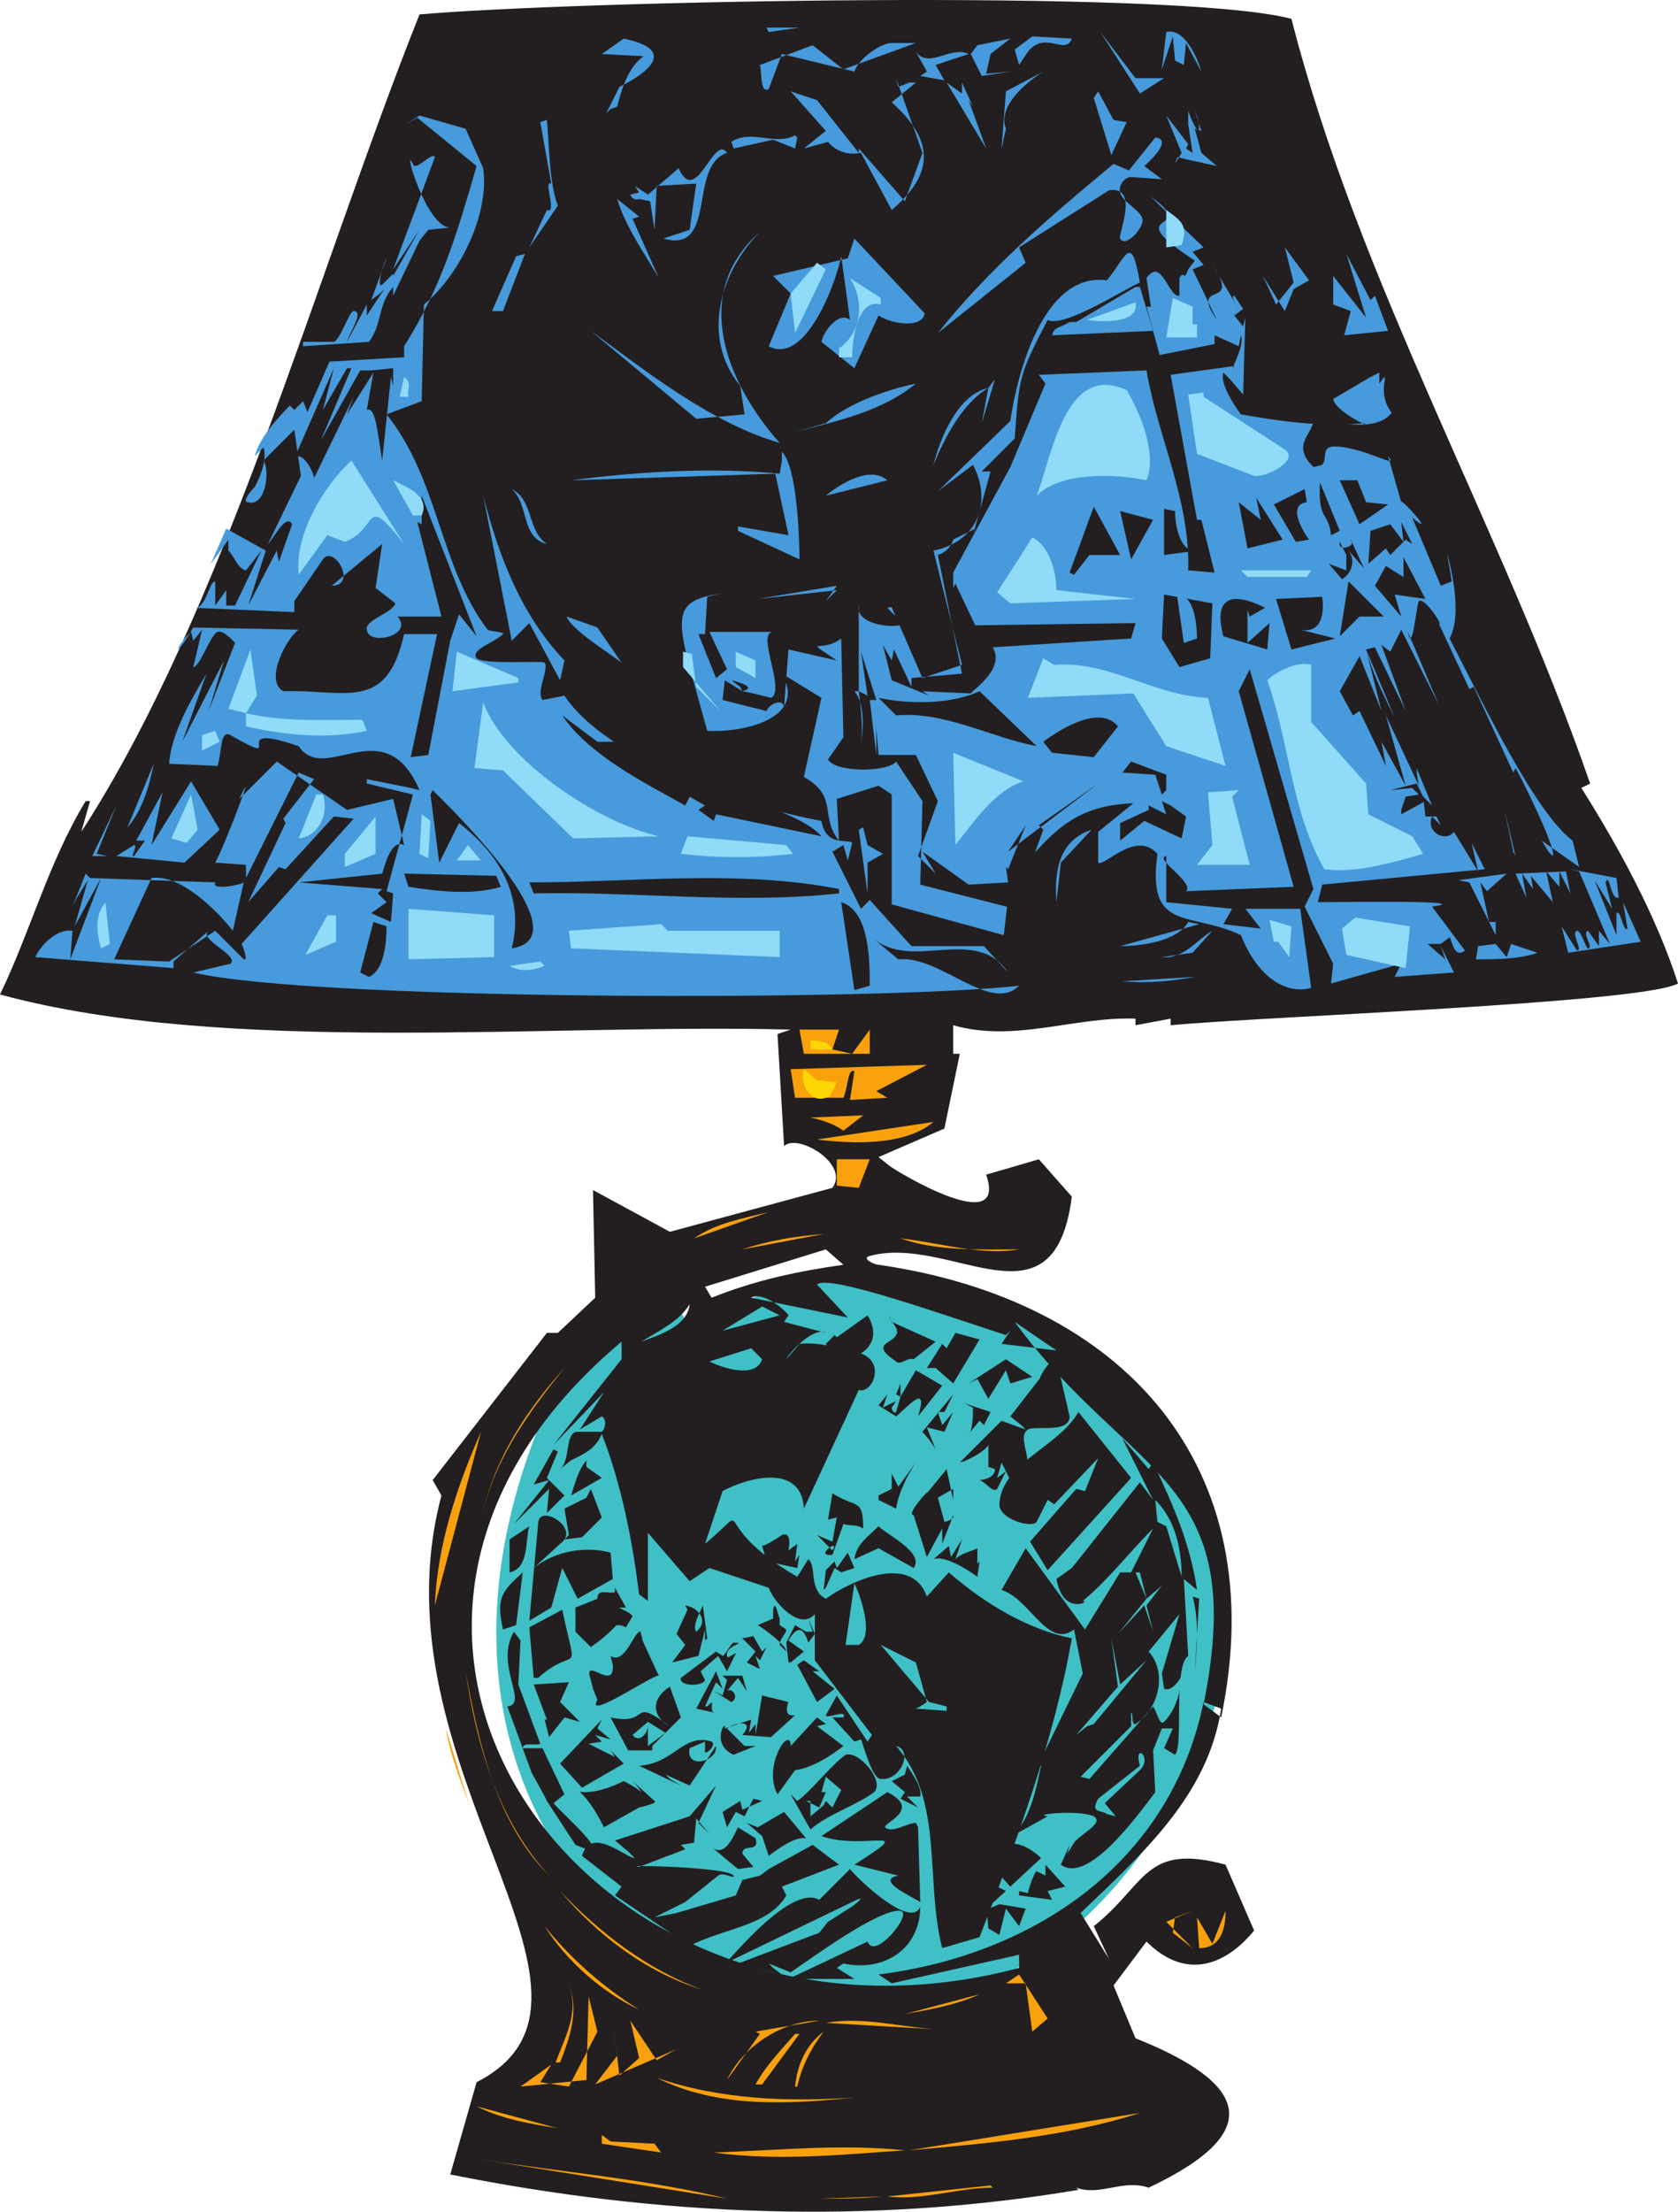 <svg xmlns="http://www.w3.org/2000/svg" width="573" height="754.89"><path fill="#3fc0c6" fill-rule="evenodd" d="M211.5 435.43c-141 211.5 111 350.25 196.5 165.75 48-102.75-79.5-210-171.75-147l-9.75-16.5-15-2.25"/><path fill="#231f20" fill-rule="evenodd" d="M417 583.18c-4.5 30-27.75 50.25-48 69.75l9.75 15.75-5.25-11.25c18-14.25 17.25-28.5 45-21l9.75 22.5c-10.5 12.75-24 16.5-36.75 3.75l-11.25 15 7.5 18c37.5 15 45.75 31.5 4.5 51-9-3-16.5 3-24.75 0l.75.75c-71.25 12-143.25 9-214.5-5.25l9-31.5c57-29.25-36.75-107.25-12-200.25l-3-5.25 39-50.25h3.75l12.75-12-.75-36.75 26.25 14.25 55.5-15c6-8.25-12-18.75-16.5-14.25l-2.25-38.25 4.5-1.5c-81.75-2.25-192.75 9-270-12 10.5-21.75 16.5-45 29.25-66h1.5l-3 10.5c48.75-75 80.25-190.5 115.5-279 50.25-4.5 258-9 297.75 1.5 23.25 90.75 71.25 172.5 102 261l-3 1.5c12.75 20.25 25.5 43.5 33 66.75-12 6.75-141.75 11.25-173.25 14.25v-2.25l-12 2.25v-2.25c-21-.75-41.25 8.25-62.25 2.25v9.75h2.25l-5.25 25.5-22.5 9.75 3.75 3c3 2.25 40.5 24.75 33 3l18-5.25L366 408.43c-6 47.25-41.25 12.75-69 20.25-3 .75 1.5 3 3 3 83.25 12 135 68.25 117 154.5l-6-4.5c15.75-78-24.75-76.5-64.5-130.5l14.25 9.75-18.75-2.25 3-4.5-1.5 1.5c-21-6.75-60.75-21-64.5-17.25l10.5 11.25-33-6.75c3.75-2.25 11.25 3.75 12.75 6l-1.5 2.25 14.25 3.75c-3.75-2.25-12 6-13.5 9l4.5-5.25c6.75-.75 13.5 1.5 20.25 3 9.75 3 4.5 14.25 0 12.75l-18.75 40.5c-.75-15.75-19.5-10.5-27.75-6l-6 18c18-15-.75-7.5 31.5 11.25l3.75-6c3 2.25 0 10.5 6 13.5 8.25-6 29.25-15.75 34.5-.75l7.5-8.25c12 10.5 27 19.5 42 22.5-6 34.5-18.75 69-31.5 102l-12.75 3.75c-6-23.25.75-50.25-15.75-69 6 1.5 1.5 12-5.25 11.25-3 0-6-12-6.75-13.5l-2.25.75-7.5-8.25H288c1.5-3-6 .75-6-.75l3.75-6.75 10.5 15.75 1.5-2.25-19.5-25.5v-15.75c-5.25 6-14.25-4.5-15.75-9l-20.25-6.75-6.75 4.5-14.25-16.5v23.25l-3-2.25c-2.25-18-6-37.5-12.75-54.75-2.25 5.25-6 6.75-10.5 9l-3.75 3c3.75-3 1.5-12.75 6-12.75h8.25c1.5-1.5 1.5-4.5 0-5.25l-7.5 4.5 8.25-12.75-17.25 18 23.25-29.25v-6C91.5 559.18 204 709.93 348 671.68v-4.5l-43.5 9.75-4.5-3c53.25-6.75 99.75-38.25 111-93l6 2.25M282 426.43l-41.25 12.75 2.25 3.75c15-6 29.25-9 45-11.25l-6-5.25m-46.5 18.75c-.75 7.5-10.5 10.5-16.5 12.75 6-3.75 12.75-6.75 16.5-12.75"/><path fill="#479adb" fill-rule="evenodd" d="m273 9.43-10.5 1.5-.75-1.5H232.5 273m137.25 15L405 14.68l-.75 7.5-3-1.5-.75-8.25-3.75 11.25 1.5-12.75c6-1.5 10.5 8.25 12 13.5m-22.5 2.25h9.75l-8.25 5.25-13.5-21 12 15.75m-75-12h-8.25c-3.75 0-11.25 5.25-12.75 9.75l-24.75-6-4.5 12c-3 1.5-2.25-5.25-3-8.25l18-6.75 10.5 8.25 24.75-9m25.5 3.75-1.5 6.75 8.25-.75-9.75 1.5-3.75-7.5 2.25-3L345 13.18l-6.75 5.25M366 13.18c-2.25 6-9-3-15 4.5l-3 4.5-1.5-5.25 6-4.5 13.5.75m-153 0c18 3.75 9 11.25-1.5 16.5l-4.5 9 1.5-1.5 2.25-.75c1.5-6 3.75-13.5 9-17.25l-14.25-.75 7.5-5.25m117.75 5.25-11.25 3.75 3 5.25-8.25-1.5 2.25-1.5-3.75-6.75c4.5 6 12-2.25 18 .75m12.75 25.5-1.5 6.75 1.5-19.5 12.75-6.75c-6 3.75-15.75 12-12.75 19.5m-39-9c14.25 12.75 15 24 0 36.75L294 52.18c-7.5 1.5-11.25-3.75-11.25-3.75l-8.25 2.25 7.5-6-12-13.5 9 3 14.25 18v-1.5l15.75 18 6-16.5-9-25.5.75 3 3.75-1.5h2.25l-8.25 6.75m27.75 1.5-1.5-2.25 6 16.5-13.5-22.5 5.25 3.75v-3.75l3.75 8.25m48 4.5 4.5.75-5.25 11.25-6-19.5 1.5-2.25 5.25 9.75m27.75-3 2.25 6.75-2.25-.75 2.25 8.25 5.25 4.5-13.5-3-.75 2.25 2.25-3.75-5.25-12.75 7.5 9.75-.75 1.5 2.25 1.5-1.5-9.75v-4.5c4.5 12 4.5 4.5 2.25 0m-249 6 6 13.5c2.25 15.75-8.25 36.75-20.25 46.5l-.75 33-12 4.5c18 22.5 18 51.75 34.5 73.5 1.5.75 6 .75 5.25 1.5-3 3-11.25 5.25-9 8.25 2.25 2.25 22.5.75 23.25 1.5 1.5 2.25-3 9.75-.75 12.75l7.5-1.5C207 259.18 255 275.68 280.5 280.18c1.5 9 9 6 10.5 7.5l-1.5 6-1.5-5.25-3.75 2.25 9.75 19.5 3-3 14.25 15.75H336l8.25 9c-11.25-16.5-33 0-46.5-12l9 7.5c14.25-1.5 31.5 18.75 41.25 9-45.75 5.25-240.75 5.25-282-4.5l12.75-3c3-3-11.25-8.25-7.5-11.25l-12 10.5v2.25L12 326.68c2.25-4.5 7.5-9.75 12.75-9l-.75 9.75 10.5-27.75-9 16.5 4.5-15.75-3.75 6-1.5 3 4.5-11.25 1.5 1.5 42.75 1.5c-1.5 3 9 .75 9.75 0l-3.75 16.5c-5.25-6.75-18-19.5-27.75-18L39 327.43l18.75.75 15.75-10.5 9.75 9.75c1.5.75 0-3.75-.75-5.25l38.25-42.75-6.75-.75-16.5 18-2.25-.75-10.5 12 12.75-27-.75-1.5 10.5-13.5-5.25-2.25-18 36v-4.5l-10.5-.75c3-5.25 15-36.75 8.25-21.75l12.75-12.75 24 16.5 15.75-3.75 3.75 15.75c-4.5-2.25-6.75 7.5-7.5 9.75l-28.5 3 28.5 2.25-1.5 1.5 3 3-5.25 3.75 6.75 3 .75-9.75-2.25-.75 9-33-15.75-3.75v-1.5l15 3 3 .75c-12-27.75-32.25-1.5-41.25-15-26.25-9-2.25 8.25-23.25-3.75-3.75-2.25-3 6.75-4.5 10.5l-16.5-.75c.75-10.5 7.5-21.75 12.75-30.75l-8.25 23.25 14.25-27.75-5.25 17.25 9-23.25s-3.75-4.5-6-3.75-6 12-8.25 12l3-12.75-3 3.75-.75-3c-5.25 4.5-6.75 11.25.75-1.5l36 .75c-3.75 2.25-12 17.25-5.25 21 21-.75 35.25 7.5 41.25-19.5h11.25l-9 42 6-.75 7.5-39 3-9 6 7.5-18.75-48v9.75l-1.5-.75 8.25 32.25h-15c6 6.75-11.25 10.5-10.5 3.75.75-3 9-5.25 9.75-8.25l-6.75-5.25 2.25-15-17.25 14.25c9 0 .75-14.25-3-9l-9.75 14.25v3.75l-34.5-1.5c4.5.75 5.25-9 7.5-9v8.25l3.75-5.25v5.25h3l9-18.75-5.25 6.75c-3-.75-3.75-4.5-6-6.75v-3.75l-3.75 5.25-2.25 3 5.25-12 13.5 7.5-6 18.75 9.75-18.75.75 3.75 4.5-12.75c-2.25-3.75-6 4.5-8.25 6.75l11.25-23.25-2.25-15.75-10.5 10.5c2.25 3.75.75 15.75-5.25 14.25-2.25 0 .75-3.75 2.25-5.25.75-1.5 4.5-8.25 3-13.5l-3 3c1.5-6 7.5-12.75 12-17.25l1.5 1.5 3-3 1.5 3.75 7.5-17.25 25.5-1.5v-3.75c12.75-20.25 18-38.25 24.75-61.5l-20.25-16.5-3.75 2.25-2.25 1.5 6.75-4.5 15.75 4.5"/><path fill="#479adb" fill-rule="evenodd" d="m190.5 70.18-9.75 14.25 6-12.75c3.75 1.5-1.5-10.5 1.5-9l-3.75-21 2.25-.75c.75 7.5.75 21.75 3.75 29.25m81.75-23.25-.75 3.75-7.5-3-13.5 3-.75-2.25c6.75-4.5 15 1.5 21.75-2.25l-4.5-4.5 5.25 5.25m106.5 18L348 84.43l2.25 5.25-30 24c17.25-21.75 38.25-39.75 60-57.75l5.25 2.25 9-11.25c6.75.75-3.75 9.75-3.75 9.75l6 4.5-10.5-.75c-2.25 0-4.5 3-3.75 5.25.75 3.75 9 6.75 7.5 10.5-.75 3-6 8.25-7.5 5.25-.75-1.5 6.75-18-3.75-16.5m-244.5 36v-3c-5.25 6-3.75 12.75-8.25 18.75l-22.5 1.5v-1.5H114c2.25-.75 5.25-10.5 6.75-10.5 3.75 0-1.5 7.5-2.25 10.5l6.75-12.75v3.75l6-9-1.5 1.5-3 2.25L132 88.18c-.75.75-3.75 10.5-1.5 9l3.75-3.75v.75l9-15.75-9 13.5 14.25-38.25c-.75-2.25-6.75 5.25-7.5 2.25-3.75-7.5 4.5 21.75 12.75 21.75l-7.5.75-3 3.75-9 18.75m282-51.75 9 25.5-9-25.5m-168 3c-13.5 4.5-3 34.5-21.75 29.25l9-3 2.25-15.75-13.5.75-.75 15-1.5-9.75-3.75-.75c-2.25.75-3-1.5-3-1.5l3-.75-1.5-2.25 4.5 3 10.5-9c6 13.5 12-12 16.5-5.25"/><path fill="#479adb" fill-rule="evenodd" d="m411 84.43-3.75 1.5 3.75 4.5-3.75 1.5 8.25 17.25c-9.75-14.25 9-3-1.5-18.75l9 15c-.75-1.5-3-4.5-1.5-4.5l3 4.5-3 2.25 3 3.75.75-3-.75 26.25-4.5-5.25-2.25-2.25c-1.5 4.5 6 14.25 6 14.25 12.75 2.25 27.75 4.5 42 3 3.75 2.25-9.75-3.75-10.5-8.25l12.75-7.5 3-1.5v3.75l2.25-3c-1.5 6-.75 10.5 3.75 15l1.5-.75 5.25 12.75-2.25-3.75-3.75-6.75c6.75 15.75 25.5 57.75 17.25 73.5 12.75 24.75 29.25 59.25 42 69l2.25 9-12.75-9 2.25 3.75 1.5 1.5c1.5-2.25-12-29.25-12.75-30l-.75 1.5-13.5-29.25-1.5.75-10.5-22.5c2.25 2.25-4.5-9-6.75-7.5-.75.75-2.25 18.75-3.75 10.5l10.5 24.75-12.75-25.5-3.75 7.5-3-2.25 8.25 22.5-10.5-21.75-3 .75 5.25 21-7.5-18.75-6.75 12 4.5 8.25 2.25-1.5 9 18.75-1.5-8.25 8.25 15-6.75-24 11.25 24-.75-4.5v-1.5l5.25 12.75-3-3 .75 6.75h3.75l1.5 3-3-3c-2.25 5.25 4.5 9 7.5 5.25l8.25 13.5-2.25-9.75 4.5 9-55.5 5.25-1.5 6c8.25 0 55.5-.75 39 1.5l11.25 15c-3.75 3-4.5-3.75-5.25-4.5l-3 2.25h-4.5l6 5.25-1.5-4.5 4.5 9-20.25 1.5 2.25-4.5-24 6.75.75-6.75-9.75-19.5 3-6-21.75-75-3.75 7.5 18.75 66.75-36.75 1.5c3-3-11.25-11.25-6.75-12v15.75l22.5 2.25-3 5.25 12.75 1.5-5.25-6.75H444l3.75 27c-8.25 2.25-18-3-24-18-17.25-8.25-32.25-.75-28.5-27.75-7.5-8.25-18 4.5-20.25 3v-10.5l12-9.75c-21.75.75-28.5 11.25-42 26.25l-2.25 18.75-38.25-10.5v-37.5l-4.5-3-14.25 4.5.75 14.25c-6.75-8.25 0-15-12-21.75l6-27-13.5-8.25c9 15.75-14.25 20.25-25.5 19.5-15.75-57.75-17.25-42 58.5-52.5l15 34.5 13.5-4.5-9.75-39c15-3 20.25-16.5 13.5-29.25l-12 9 24.75-24c2.25-15.75 11.25-51 33-48 6.75-8.25 8.25-16.5 11.25.75-5.25 2.25-26.25 15.75-31.5 12.75-9.75 18.75-9.75 19.5-11.25 40.5l-11.25 11.25h3l-6 21.75.75-2.25-7.5 3.75s-.75 3.75-5.25 5.25l8.25 40.5-17.25 1.5v3l-6-12.75-.75 3.75-3-5.25 3 12 12.75 5.25-2.25-1.5 16.5.75c0-.75 12-8.25 7.5-15.75l47.25-3 1.5-5.25-54.75.75-6.75-14.25-.75 1.5v-6 .75l19.5-36 12-28.5-2.25-3 36.75-1.5c3.75 22.5 15 44.25 14.25 68.25l9 .75-4.5-18h-1.5l-9-49.5 21.75-3c-2.25 3 3.75-6.75 2.25-10.5l-.75 3.75-8.25-3.75v3L396 121.18l-4.5-16.5h1.5l-1.5-9.75c5.25-7.5 7.5 6.75 11.25 6v-6c1.5-3 1.5 1.5 3-3l2.25-3c-27.75-18 3-9-15-21.75l18 17.25"/><path fill="#231f20" fill-rule="evenodd" d="m416.25 69.43-7.5 9.75-4.5-3 1.5-11.25 10.5 4.5"/><path fill="#479adb" fill-rule="evenodd" d="m218.25 73.93-2.25.75 9 20.25c-5.25-9-11.25-17.25-14.25-27l7.5 6m-93 .75-12 29.25 12-29.25m141 76.5c-23.25-6.75-45-24-64.5-38.25l36 30 16.5-1.5-1.5-9.75c-13.5-16.5-6.75-39 6.75-52.5-24 21-11.25 51.75 6.75 72"/><path fill="#479adb" fill-rule="evenodd" d="M315.75 106.93c-.75 5.25-11.25 3.75-15.75.75l-8.25 18-11.25-9c.75-3.75 6-10.5 9.75-7.5l-3-21.75c-1.5 8.25-12 37.5-24.75 30.75l7.5-18-6-6 25.5-6 2.25-6.75 24 25.5M447 95.68l-5.25 3-3 7.5-7.5-12 4.5 9.75 6-7.5-3-12L447 95.68m-279 10.5 8.25-18.75 3-.75-7.5 19.5H168m300-3.75 1.5-1.5 4.5 12-15 1.5 2.25-8.25-6-2.25v-9.75l11.25 14.25-6.75-21.75 8.25 15.75m-74.25 10.5-34.5 1.5c.75-3 2.25-2.25 6-4.5h2.25l20.25-12h1.5l4.5 15"/><path fill="#231f20" fill-rule="evenodd" d="m133.5 128.68-3 28.5c-1.5-9-2.25-18.75-5.25-17.25l2.25-12.75-9 14.25 2.25-6-13.5 27.75c0-1.5-3.75-9.75-6.75-6.75l13.5-30.75-3.75 14.25 8.25-14.25h1.5l-10.5 24.75 13.5-24h3.75l7.5-.75v6l-.75-3m341.25-1.5 11.25 30h-2.25l12.75 33.75-2.25-1.5 1.5 9-3.75 1.5-9.75-23.25c9 7.5-4.5-7.5-3.75-5.25l-4.5-15.75c3.75 4.5-5.25-1.5-15-3-9-1.5-5.25 3-7.5 6l-3 .75c-8.25-8.25.75-11.25 0-17.25 6.75 2.25 21 5.25 26.25-.75 3-2.25-2.25-11.25-2.25-14.25h2.25"/><path fill="#479adb" fill-rule="evenodd" d="m335.25 144.43 2.25-12c-9 5.25-15 17.25-18.75 26.25 2.25-9 8.25-24 18.75-26.25l2.25-3-4.5 15m-22.5-13.5c-12 9.75-27 12.75-41.25 16.5l10.5-3c7.5-6.75 20.25-11.25 30.75-13.5m-39.75 60-21-9.75v-1.5l17.25 3-4.5-21-69.75 2.25c23.25-3 48-4.5 71.25-2.25l.75-4.5v-3c5.25 5.25 6 30 6 36.75"/><path fill="#231f20" fill-rule="evenodd" d="M471 163.93h-7.5l3 7.5 7.5.75-9.75 6.75-6.75-15H471"/><path fill="#479adb" fill-rule="evenodd" d="m303 163.93-21 5.25c4.5-3.75 15-10.5 21-5.25"/><path fill="#231f20" fill-rule="evenodd" d="m457.5 181.18-3 1.5c-.75-8.25-4.5-4.5-3.75-18l6.75 16.5"/><path fill="#479adb" fill-rule="evenodd" d="M186.75 185.68c-9-2.25-6-13.5-12-18.75 7.5 3.75 5.25 14.25 12 18.75"/><path fill="#231f20" fill-rule="evenodd" d="M446.25 171.43c-6.75.75-1.5 9.75.75 12.75l-4.5.75-7.5-12.75 10.5-5.25.75 4.5"/><path fill="#479adb" fill-rule="evenodd" d="m192.75 225.43-1.5 6.75-10.5-19.5-6 6-9.75-49.5c5.25 20.25 12.75 40.5 27.75 56.25"/><path fill="#231f20" fill-rule="evenodd" d="m438 184.18-12 3-3-15.75 7.5 6-1.5-7.5 9 14.25m-55.5 5.25H372l-5.25 6.75-1.5-.75 8.25-22.5 9 16.5m11.25-12-7.5 13.5-3.75-16.5zm7.5-3c0 4.5 1.5 14.25 7.5 13.5l-11.25 1.5v-15.75l3.75.75m81 11.25-2.25-1.5-5.25 5.25-1.5-2.25-6 5.25.75-11.25 6.75-2.25 4.5 6-.75-6.75 3.75 7.5m-16.5 8.25-5.25-6c2.25 3 1.5 7.5-2.25 9.75l-4.5-5.25 6 2.25v-5.25l-2.25-4.5c-.75 3.75 6 1.5 3.75-.75l4.5 9.75m21 10.5-10.5-1.5 2.25 7.5-9-10.5 3.75-6.75 6 3.75v-6.75l7.5 14.25m-193.5 2.25v29.25l3 1.5-2.25-15 5.25 16.5H297l2.25 18.75v-9l.75 9h12.75l7.5 15.75-6.75 18.75 6 6-4.5-7.5 15.75 11.25 13.5-.75-.75-5.25.75.75 6-15-6 9L375 267.43l-20.25 14.25 1.5 1.5-9.75 27-32.25-8.25.75-28.5-9-13.5c-3 3.75-21 3.75-23.25-.75l5.25-7.5-.75-33.75c-6.75 5.25-13.5-.75-1.5 7.5l-16.5-3.75-1.5 19.5c-.75-3-5.25-.75-6 1.5l-15-3.75.75-6.75 6 3.75c6-1.5-3.75-3.75-3.75-3.75l3 2.25.75 1.5 3.75.75 6 1.5c5.25-2.25-5.25-22.5.75-22.5h-21.75l6 12.75-3.75 3-6-15h2.25l.75-12.75 36.75-9 6.75 3 18-3c3.75.75 6 9.75 4.5 12l-4.5.75c4.5 5.25 7.5 4.5 6 5.25-2.25 2.25-17.25.75-15.75-6m120.75-.75-.75 18.75-10.5 3-6-9.75.75-15 16.5 3m58.5 4.5h-8.25l-6.75 6.75 3-18.75 12 12"/><path fill="#479adb" fill-rule="evenodd" d="m285.75 201.43-27 3 27-4.5-3.75 5.25 3.75-3.75"/><path fill="#231f20" fill-rule="evenodd" d="M451.5 203.68c.75 5.25 0 12.75-7.5 11.25l12 3-15 3.75-5.25-17.25 15.75-.75"/><path fill="#479adb" fill-rule="evenodd" d="m408.75 217.93-4.5 1.5-2.25-15.75c6-1.5 6.75 10.5 6.75 14.25"/><path fill="#231f20" fill-rule="evenodd" d="m432 207.43-5.25 3-.75-2.25v11.25l7.5-6.75-.75 9-15-4.5c-3.75-14.25 3.75-15 14.25-9.75"/><path fill="#479adb" fill-rule="evenodd" d="m204 214.18 8.25 12c-3.75-3-17.25-11.25-18.75-15.75l10.5 3.75m272.25 30.75c-3.75-7.5-7.5-15-9.75-23.25l9.75 23.25m11.25 8.25-11.25-27.75 11.25 27.75"/><path fill="#231f20" fill-rule="evenodd" d="M354 254.68c-15.75-3-31.5-12-48-10.5l-6-6c10.5 2.25 24.75 2.25 34.5-2.25l19.5 18.75"/><path fill="#479adb" fill-rule="evenodd" d="M293.25 235.93c.75 6 1.5 12 .75 18 .75-5.25 1.5-13.5-2.25-18h1.5M57 240.43l-8.25 19.5 8.25-19.5"/><path fill="#231f20" fill-rule="evenodd" d="m381.75 247.93-8.25 10.5-14.25-1.5-3-3.75c6-4.5 19.5-12.75 25.5-5.25M204 253.18h7.5c20.25 15.75 59.25 21 69 32.25l-36-7.5-.75 2.25-5.25-3.75 2.25-1.5-5.25-3-1.5 3c-13.5-7.5-33-17.25-42-30.75l12 9m194.25 11.25v5.25l-1.5 1.5-2.25-6.75-11.25-.75 3-3.75 12 4.5"/><path fill="#479adb" fill-rule="evenodd" d="m43.5 282.43 9-21.75c-1.5 7.5-3.75 15.75-9 21.75"/><path fill="#231f20" fill-rule="evenodd" d="M494.25 284.68c-4.5-6-6-14.25-8.25-21l8.25 21"/><path fill="#479adb" fill-rule="evenodd" d="m75 283.18-12 11.25-23.25-2.25 6-3.75c1.5 0-1.5 4.5 0 3.75l3.75-5.25h-3l9-16.5-3.75 18 13.5-21.75 9.75 16.5"/><path fill="#231f20" fill-rule="evenodd" d="m483.75 267.43 3 6-8.25 4.5v-1.5l1.5-4.5 4.5-.75-2.25-2.25-7.5.75 9-2.25m-309 56.25c4.5-18-4.5-32.25-18-42.75l-6.75 13.5-3-23.25.75-1.5c6 6 51.75 50.25 27 54m230.25-45-1.5 7.5-12.75-6-8.25 6.75v-6l9.75-4.5v-1.5l6 3-1.5-4.5 3 1.5 5.25 3.75"/><path fill="#479adb" fill-rule="evenodd" d="m33 291.43 3.75.75H31.5l8.25-17.25-6.75 16.5m484.5.75-6.75-13.5 6 12-3-14.25 3.75 15.75m-221.25-3.75 5.25 3-5.25 3v10.5l-3-21.75 1.5-.75 1.5 6m66 6-1.5 13.5c-.75-10.5.75-21 12-24.75l-10.5 11.25M552 299.68l.75 6.75c-3 .75-3-9-4.5-5.25l2.25 9-6-9.75 7.5 18.75v-7.5c1.5-1.5 2.25 6.75 3.75 5.25l-1.5-9 6 13.5-24.75 3.75-2.25-9 5.25 8.25c2.25 0-2.25-6 0-6.75 1.5 0 3 6 3.75 6 2.25 0-2.25-5.25 0-6l3.75 5.25v-5.25l3.75 4.5-10.5-24.75-3-.75 15.75 3"/><path fill="#479adb" fill-rule="evenodd" d="m534.75 297.43 1.5 7.5-3.75-7.5v5.25l-4.5-5.25 2.25 10.5-7.5-9 .75 4.5-3.75-5.25 1.5 8.25-3.75-8.25 17.25-.75"/><path fill="#231f20" fill-rule="evenodd" d="m169.5 298.93 1.5 3.75c-9.75 3-21.75 1.5-31.5 0l-1.5-4.5 31.5.75"/><path fill="#479adb" fill-rule="evenodd" d="m505.5 301.18 3 13.5h2.25v4.5l-9-18-3.75-.75 16.5-2.25-6.75 6-2.25-3"/><path fill="#231f20" fill-rule="evenodd" d="M286.5 303.43v1.5c-34.5 3.75-69.75-.75-104.25 0l-1.5-3.75c35.25 0 71.25-4.5 105.75 2.25m10.5 33-5.25 1.5-4.5-30c9.75 3 9.75 20.25 9.75 28.5m-165-20.25c0 5.25-.75 15-6 17.25l-3-1.5 4.5-17.25 4.5 1.5"/><path fill="#479adb" fill-rule="evenodd" d="m409.5 315.43-27 7.5c6.75 0 19.5-1.5 23.25-8.25l3.75.75m4.5 2.25-6.75 7.5-10.5 1.5c7.5.75 12-6 17.25-9m100.5 9 1.5-4.5 9 3c-6 2.25-14.25 2.25-21 2.25l.75-4.5 6-.75 3.75 4.5M408 333.43c-8.25 1.5-16.5 2.25-24.75 1.5l24.75-1.5"/><path fill="#f9a10d" fill-rule="evenodd" d="M297 351.43v8.25h-22.5l-1.5-8.25h13.5l-2.25 6.75 6.75 1.5 6-8.25m19.5 12-17.25 9 3.75 2.25-12.75.75 1.5-9.75c-2.25-1.5-2.25 6-3.75 9h-16.5l-1.5-9.75 46.5-1.5m-21.75 17.25-6.75 5.25c-3-2.25-7.5-3.75-11.25-4.5l18-.75M279 388.93c12 1.5 30 2.25 39.75-6l-39.75 6m18 6.75-3.75 9.75-7.5-.75v-9H297m-60 27c7.5-5.25 16.5-6.75 25.5-9l-25.5 9m44.25-1.5c-9.75.75-18.75 2.25-27.75 5.25l27.75-5.25m66.75 5.25c-12.75 0-27.75.75-40.5-3.75 13.5 1.5 27.75 6 40.5 3.75"/><path fill="#3fc0c6" fill-rule="evenodd" d="m266.25 448.93-19.5 5.25 13.5-8.25zm0 0"/><path fill="#231f20" fill-rule="evenodd" d="m282 458.68 3-3 .75.75 10.5-7.5c7.5 12-9 19.5-14.25 9.75m37.5-.75-7.5 6c-2.25-.75-4.5 2.25-6 .75-9-6-1.5-6 0-9 1.5-2.25-2.25-4.5-2.25-6.75l.75 2.25 15 6.75m15-.75-9 15-6-5.25h-3l5.25-8.25 1.5 1.5 3-5.25 8.25 2.25"/><path fill="#3fc0c6" fill-rule="evenodd" d="M260.25 463.93c-2.25 6.75-13.5 3-18 .75l14.25-4.5 3.75 3.75"/><path fill="#231f20" fill-rule="evenodd" d="m343.5 463.93 9 6-7.5 2.25-1.5-4.5-6 9.75-3.75-6.75-3 1.5 12.75-8.25m-15 34.5 13.5-13.5 8.25 3-1.5-1.5-3.75-3 10.5-13.5c-1.5 2.25 2.25-6 5.25-6l4.5 19.5c0 6-12 3-14.25 4.5-3.75 2.25 1.5 9.75-.75 13.5l-5.25 3.75-3-6-1.5 5.25 3-2.25-3 6c-1.5 1.5-3.75-2.25-6-3-.75 0 5.25 0 5.25-3.75l-2.25-.75v-7.5c-1.5 3-12 7.5-9 5.25"/><path fill="#f9a10d" fill-rule="evenodd" d="M164.25 519.43c3.75-20.25 15-37.5 28.5-52.5-12.75 15.75-24.75 32.25-28.5 52.5"/><path fill="#231f20" fill-rule="evenodd" d="m321.75 472.93-8.25 10.5c3.75-12-3.75-3-7.5 0l-6-3.75 3-3.75-1.5 4.5 4.5-2.25-1.5 2.25c0 .75.75 2.25 1.5 1.5l1.5-5.25-1.5-.75 1.5-3.75v4.5l5.25-9 9 5.25m3.75 3-3 6h-2.25l1.5 4.5 3.75-4.5-3 6.75-6-1.5 3 7.5c-2.25-3.75-4.5-6-6.75-8.25l2.25 2.25 10.5-12.75m12.75 6-2.25 4.5-1.5-1.5-3.75 4.5c1.5-.75 1.5-7.5 1.5-9l-3-1.5 9 3m48 22.5-28.5 31.5-6-9.75 15.75-18 3 .75 4.5-11.25-15 15.75-2.25-1.5-3.75 7.5c-1.5 2.25-12.75-.75-12.75-6 .75-14.25 20.25-19.5 27-31.5l18 22.5"/><path fill="#f9a10d" fill-rule="evenodd" d="M148.5 547.93c.75-20.25 7.5-40.5 15.75-59.25l-15.75 59.25"/><path fill="#231f20" fill-rule="evenodd" d="M393.75 499.18c6.75 14.25 12.75 27.75 15 43.5l-4.5-3.75 1.5 26.25c-5.25 3.75-1.5 30.75-4.5 33.75l-3.75-2.25 3-6.75h-3.75l-3 7.5.75 14.25c-6.75 9-23.25 31.5-32.25 24.75l3-6.75-.75 3 2.25-3.75c2.25-3 10.5-6.75 6.75-9-4.5-2.25-21.75-.75-15.75 0l-13.5 7.5c7.5-4.5 9.75-18 11.25-24.75l-.75-.75 15-30.75-3-15c-9 6.75-15-10.5-24.75-13.5l8.25-14.25 20.25 27.75 12-19.5h3.75l7.5-15c-8.25 8.25-15 17.25-24 24.75 3 0-6.75 5.25-9-7.5l5.25-3.75 23.25-29.25 4.5 6-10.5-21 9 10.5 1.5-2.25m-203.25-3.75-3.75 9 6 6-6 6 .75-8.25-12 12 12-15-5.25 1.5 6.75-12 1.5.75m9.75 5.25 5.25 3.75-10.5 6c1.5-4.5 2.25-8.25 5.25-12v2.25M306 514.93l-6-3v-1.5l4.5-2.25v-5.25l2.25 4.5 6-8.25c-3 4.5-6 10.5-6.75 15.75m19.5 2.25-3.75 9.75v-5.25l-5.25 9.75-4.5-14.25c-3 0 6-9.75 4.5-7.5l6.75-8.25 2.25 10.5v-3.75l-5.25 3 2.25 8.25s3.75-.75 3-2.25m-120 .75-6.75 6.75-6 .75 1.5-1.5-1.5-9 7.5-3.75 1.5-3 3.75 9.75m78.75 8.25 1.5-8.25-3 .75 1.5-9c8.25 5.25 10.5 1.5 10.5 12-2.25-1.5-4.5-.75-6.75-1.5l-3.75 10.5c-6.75.75 3-6 0-1.5l-5.25-5.25 5.25 2.25"/><path fill="#3fc0c6" fill-rule="evenodd" d="m403.5 538.18-5.25-17.25-3-1.5-.75-7.5c6.75 6.75 9 16.5 9 26.25"/><path fill="#231f20" fill-rule="evenodd" d="m191.25 526.93-9 8.25c7.5-6 18-7.5 26.25-5.25l.75 9-12 6.75-5.25-10.5-3.75 13.5-7.5 4.5 3-33c0-7.5 15 1.5 7.5 6.75"/><path fill="#f9a10d" fill-rule="evenodd" d="m159.75 545.68 3.75-25.5-3.75 25.5"/><path fill="#231f20" fill-rule="evenodd" d="M180.75 520.93c-1.5 5.25 0 14.25-6.75 15.75v-11.25l6.75-4.5M312 535.18l-12-6.75-8.25 3.75c.75-5.25 4.5-7.5 8.25-11.25 3 3 15.75 9 12 14.25m-45-11.25c3.75-1.5 2.25 5.25 2.25 5.25l3-2.25-.75 6 1.5-2.25-.75 4.5-10.5-2.25-1.5-5.25c2.25-.75 4.5-2.25 6.75-3.75m59.25 8.25c2.25-2.25 4.5-2.25 7.5-3.75v5.25l.75-.75-.75 5.25c-3-2.25-11.25-7.5-15-6l5.25-4.5.75 3.75 3.75-6-2.25 6.75m-34.5 3-4.5 1.5-2.25-1.5-3 6.75-.75.75.75-6.75 3-3 .75 2.25 3.75-5.25 2.25 5.25"/><path fill="#3fc0c6" fill-rule="evenodd" d="m389.25 536.68 2.25 9 5.25-4.5-5.25 6.75 2.25 9-3-9-9 9.75 9.75-12-3.75-9h1.5"/><path fill="#231f20" fill-rule="evenodd" d="m178.5 536.68-2.25 18-4.5 1.5c-2.25-10.5-.75-12.75 6.75-19.5"/><path fill="#3fc0c6" fill-rule="evenodd" d="M293.25 561.43h-4.5l3-21c2.25 4.5 6.75 18 1.5 21"/><path fill="#231f20" fill-rule="evenodd" d="M213.75 548.68h-2.25c.75.75 3.75 1.5 4.5 3l-2.25 3.75c-1.5-.75-2.25-.75-3-.75s-1.5 2.25-9 7.5l-5.25-5.25v-8.25l7.5-3c0-3.75 3.75-1.5 6-2.25v-1.5l3.75 6.75m195.75-3-1.5 24.75c.75-8.25 1.5-17.25-.75-25.5l2.25.75m-171 19.5-9 2.25 4.5-6-3-3.75 3.75-8.25-.75-1.5c4.5.75 8.25 5.25 3.75 9-1.5-2.25 1.5-6.75 2.25-9l1.5 11.25-.75.75v-3.75l-2.25 9m20.25-10.5 5.25-2.25v-3c.75-3.75 1.5 1.5 2.25 3v2.25l2.25 1.5c0 1.5-2.25 3-2.25 5.25l2.25 2.25c0-2.25-8.25-8.25-9.75-9m-75 18h-1.5l-1.5-17.25 11.25-6c5.25 24.75 5.25 11.25-8.25 23.25"/><path fill="#3fc0c6" fill-rule="evenodd" d="M393.75 582.43 372 607.18l-3-.75 17.25-17.25v-4.5c.75-.75 0 4.5 1.5 3.75 7.5-4.5 11.25-17.25 4.5-24.75l10.5-12.75-6 20.25.75 5.25c4.5 1.5 7.5-9 6-3-.75 5.25-2.25 10.5-6 14.25-1.5 1.5-2.25-3-3.75-5.25"/><path fill="#231f20" fill-rule="evenodd" d="m278.25 557.68-2.25 3c-1.5-5.25-3.75-6-6.75-.75l5.25 3.75-4.5 3.75h-.75l-.75-6.75 3-6 3.75 2.25h2.25l-1.5-4.5 2.25 5.25"/><path fill="#f9a10d" fill-rule="evenodd" d="m147.75 556.18 2.25 20.25-2.25-20.25"/><path fill="#231f20" fill-rule="evenodd" d="m177 574.93 7.5 20.25c-1.5.75-6-.75-6 1.5h6.75l7.5 15.75-3.75 3c3 3.75 23.25 21 7.5 14.25l-9.75-15-.75-1.5-4.5-8.25-8.25-22.5c7.5-.75-4.5-14.25 2.25-25.5l2.25 3-.75 15m27 5.25-1.5-3.75-.75-3c-3-9 8.25 4.5 7.5-5.25l-.75-3c4.5 3 7.5-6.75 9.75-8.25.75-.75.75 2.25 1.5 3.75l4.5 9.75.75 1.5c-1.5-.75-25.5 15.75-21 8.25m56.25-16.5 1.5-1.5-2.25 4.5-1.5-1.5 1.5 4.5-4.5-2.25 3-3.75-4.5-4.5 3.75-.75 3 5.25"/><path fill="#3fc0c6" fill-rule="evenodd" d="m317.25 580.93 6 1.5v1.5l-10.5-.75 1.5-.75 2.25-1.5-3.75-13.5-12-6 16.5 19.5m65.25-6 9-8.25-18 21.75-2.25.75-3.75 3 14.25-16.5-2.25-16.5 3 15.75"/><path fill="#231f20" fill-rule="evenodd" d="m245.25 565.18-6 5.25 1.5 3c-.75 2.25-9 2.25-8.25-.75l12-9 2.25 1.5c.75 0 3-4.5 3.75-4.5 5.25 0-3 .75-2.25 4.5 0 1.5 3-1.5 3-.75l-3 6-3-5.25m34.5 5.25h-2.25l7.5 6-6 4.5-6.75-12.75 2.25-1.5 5.25 3.75"/><path fill="#f9a10d" fill-rule="evenodd" d="M187.5 640.18c-17.25-18.75-24.75-44.25-28.5-69.75 4.5 24.75 10.5 51.75 28.5 69.75"/><path fill="#231f20" fill-rule="evenodd" d="m246.75 576.43-2.25-2.25-3.75 8.25h.75l.75-.75c2.25-2.25-.75 3 2.25 3l-6.75-1.5 6.75-12.75 2.25 6"/><path fill="#231f20" fill-rule="evenodd" d="m253.5 571.93 1.5 5.25-3-4.5-3.75 4.5c1.5-1.5 4.5 2.25 1.5 3.75l-6-3.75 3 1.5 1.5-5.25-1.5-1.5h6.75m-59.25 2.25-3 6.75 6.75 6.75-5.25-1.5-5.25 6.75-1.5-6h.75l-4.5-12 12-.75m34.5 1.5 3.75 10.5-9.75 9.75v1.5h-8.25l-6-11.25c14.25 3 6-7.5 20.25 3-6.75-3.75-6-9.75 0-13.5m19.5 14.25 6 6H258l-7.5 3c-8.25-3.75-2.25-12.75-3-9l9-3-.75 4.5 2.25-3v3.75l2.25-13.5 9 2.25s-2.25 5.25 2.25 4.5l-8.25 7.5-9.75-.75c4.5-5.25-2.25-4.5-5.25-2.25m30.75-.75 9 6.75c-3.75 3-10.5 7.5-16.5 8.25l-6 8.25c-5.25-9.75 4.5-24 4.5-16.5l9-9.75 3 2.25-3 .75m-78 6 9 4.5-1.5-2.25 4.5 4.5-14.25 8.25-7.5-8.25 14.25-15-1.5 3 4.5 3.75-5.25-1.5 3.75 3.75-1.5-1.5-4.5.75"/><path fill="#3fc0c6" fill-rule="evenodd" d="m227.25 591.43-6 4.5v-6.75c0 2.25-3 6-5.25 3l5.25-4.5 6 3.75"/><path fill="#f9a10d" fill-rule="evenodd" d="M160.5 616.93c-3-9-6.75-17.25-8.25-27l8.25 27"/><path fill="#231f20" fill-rule="evenodd" d="m244.5 595.93-9 13.5-8.25-3.75 1.5 1.5 3.75 2.25-14.25-6.75c12-.75 15-11.25 24.75-8.25 1.5.75-.75 3.75-2.25 3.75v-3.75l-5.25 2.25c-1.5 7.5 9.75 4.5 9-.75"/><path fill="#3fc0c6" fill-rule="evenodd" d="m377.25 615.43 3.75 4.5-3-.75c-1.5-1.5-6 0-3-5.25l14.25-11.25c-2.25-8.25 4.5-3 0 1.5l-12 11.25"/><path fill="#231f20" fill-rule="evenodd" d="m276.75 624.43-6.75-12 2.25 2.25c4.5-3 11.25-12 16.5-15.75 4.5-1.5 13.5 9 9.75 12.75-6 4.5-15.75 7.5-21.75 12.75m37.5-11.25h-4.5l3.75 3.75-6-3 1.5-2.25-4.5-3.75 4.5-2.25.75-3c1.5 2.25 5.25 7.5 4.5 10.5M216 607.93l7.5 6.75c1.5.75-5.25 2.25-5.25 2.25l-12 6.75c-10.5-21-13.5-6 6.75-15.75 4.5 2.25 6 3.75 6 3.75s-.75-1.5-3-3.75"/><path fill="#3fc0c6" fill-rule="evenodd" d="m284.25 616.93-2.25-2.25-.75 1.5-4.5 3.75v-5.25h-1.5l4.5 2.25 2.25-5.25h-1.5l1.5-5.25 5.25 4.5-3 6"/><path fill="#231f20" fill-rule="evenodd" d="m244.5 609.43-6 12.75 3.75 3.75-4.5-5.25-.75 8.25-4.5.75 1.5 1.5-15.75 6c-7.5-.75 30.75 0 32.25 3 .75 1.5-3.75-1.5-5.25 0l-11.25 9-10.5 5.25 7.5-1.5 20.25-6 2.25-5.25 6-1.5 3-2.25 15-8.25 9 6.75-19.5 7.5 1.5 3c-6 10.5-21.75 11.25-33 17.25L210 646.93l2.25-3-13.5-10.5c3-10.5 15 .75 18 .75l-2.25-2.25-4.5-3.75 25.5-8.25 9-10.5m69.75 39.75c-2.25-1.5-15.75-7.5-7.5-9l-15-3.75c22.5-14.25 3.75-4.5-11.25-9.75l22.5-15c12 6-1.5 10.5-.75 12 2.25 2.25 7.5-1.5 10.5-1.5l.75 1.5.75 25.5"/><path fill="#231f20" fill-rule="evenodd" d="m260.25 614.68-3-.75-3 6-3-1.5-3 5.25-1.5-5.25 6-3.75.75 3 6.75-3m7.5 3.75 7.5 9c-3.75-.75-9.75 3.75-12.75 6l-2.25-6.75-5.25-4.5 3.75 1.5 9-5.25m-14.25 14.25 3.75 4.5-5.25.75-9-7.5c4.5 3.75 7.5-3.75 9-6.75l6 3.75c1.5 5.25-4.5 1.5-4.5 5.25m102 1.5-10.5 9.75-6.75-7.5 1.5-6 1.5.75c4.5-4.5 11.25 0 14.25 3m8.25 9.75-6 1.5 1.5 3-11.25-1.5v-1.5l3 .75c0-.75 2.25-7.5 3-7.5l3 1.5v-3.75l6.75 7.5m-49.5 6.75c0 14.25-12 22.5-26.25 19.5l-2.25 1.5 6 3.75h-22.5l27-12.75c2.25 6.75 15.75-9.75 11.25-10.5-7.5-.75-30.75 16.5-37.5 21l-7.5-3 1.5 1.5 3 2.25-15-3.75 27.75-10.5 3-3.75 8.25-5.25c3-2.25 4.5-3.75 0-1.5l-43.5 21c-2.25 3.75 21.75-27.75 32.25-21.75l10.5-10.5c2.25 3 21 21 24 12.75m29.25-5.25-7.5 6.75 5.25-2.25 9 1.5-2.25 6-4.5-6-2.25 9-3.75-2.25-1.5-16.5 7.5 3.75"/><path fill="#f9a10d" fill-rule="evenodd" d="M240 679.18c-19.5-6-36-18.75-48.75-33.75 13.5 14.25 30 27 48.75 33.75m169.5-14.25-.75-10.5 5.25 9 4.5-11.25c0 6-1.5 12.75-9 12.75m-2.25-12.75-6 2.25-.75 5.25 6.75 5.25-9-9 9-3.75m-189 33.75c-12.75-6-24.75-16.5-32.25-28.5 9 11.25 20.25 21 32.25 28.5m139.5 3-5.25 4.5-2.25-16.5h-6.75l4.5-3 9.75 15m-166.5 15h-1.5c3-8.25 8.25-17.25 4.5-26.25 3.75 8.25 0 18.75-3 26.25M309 687.43c8.25-1.5 17.25-3 25.5-6.75l-25.5 6.75"/><path fill="#f9a10d" fill-rule="evenodd" d="m200.25 709.93-22.5 2.25 10.5-7.5-3.75 6 9.75 1.5 9.75-18.75-3-12-.75 28.5m120-17.25c-12.75-.75-25.5-4.5-38.25-2.25l38.25 2.25M211.5 708.43l6.75-6-3-12.75 9 13.5 6.75-3.75-27.75 12 7.5-9.75-1.5-12.75 2.25 19.5m68.25-18.75c-12.75 0-26.25 9-31.5 20.25l11.25-15.75-1.5-.75 21.75-3.75m-7.5 22.5h-.75c.75-7.5 3.75-14.25 9.75-18.75-4.5 6-7.5 12-9 18.75"/><path fill="#f9a10d" fill-rule="evenodd" d="m273 694.18-12.75 17.25H258c3.75-6.75 9-12 13.5-17.25h1.5m18.75 21.75c-22.5 2.25-46.5 3.75-67.5-6.75 21.75 7.5 45 8.25 67.5 6.75m-101.25 10.5c-9-1.5-18.75-3-27.75-7.5l27.75 7.5m198.75-5.25c-25.5 8.25-53.25 10.5-78.75 12.75l78.75-12.75m-180.75 9.75 15 .75 2.25 3-20.25-3v-3l3 2.25m100.5 3c-21.75 1.5-43.5 3.75-65.25.75 21.75-.75 43.5-3 65.25-.75m-60.75 16.5-84.75-13.5c28.5 4.5 57 6.75 84.75 13.5m90.75-3.75c-12 0-24 4.5-36 3l35.25-3.75.75.75m-37.5 3c-7.5.75-15 .75-21.75.75l21.75-.75"/><path fill="#fdd704" fill-rule="evenodd" d="M274.5 364.93c-1.5 6 3 12.75 9 9l2.25-4.5-6.75-.75-4.5-3.75m2.25-9.75v3h7.5c-1.5-3-5.25-3-7.5-3"/><path fill="#8fdbf8" fill-rule="evenodd" d="m165 239.68-3 22.5 9.75.75 24 23.25 29.25-.75c-20.25-4.5-52.5-25.5-60-45.75m29.25 78 .75 6 71.25 3v-9H228l-2.25-2.25-31.5 2.25m131.25-60.75.75 31.5c6-7.5 13.5-18.75 23.25-21.75l-24-9.75m-201.75-11.25c-13.5 0-27 .75-39.75-2.25v4.5c13.5 3 27.75 4.5 41.25 1.5l-1.5-3.75m-12 66.75-7.5 13.5 10.5-4.5v-9h-3M120 157.18c-9.75 9-19.5 25.5-18 39l9.75-13.5 6 2.25c12-4.5 6-17.25 20.25.75l-18-28.5m234 12c8.25-8.25 27-7.5 37.5-5.25 3.75-9-2.25-23.25-6.75-30.75-21-9.75-25.5 22.5-30.75 36m-1.5 14.25-12 18.75 4.5 3.75 42.75-1.5-27-3c0-6-2.25-15-8.25-18m3.75 41.25-5.25 13.5 36-1.5 11.25 18 20.25 6.75-6-23.25c-18.75-.75-33.75-12.75-52.5-11.25l-3.75-2.25m49.5-90 3 20.25 19.5 7.5c3.75.75 15.75-5.25 10.5-9l-27.75-18v-1.5l-5.25.75m18 60 2.25 2.25h20.25l1.5-2.25h-24m9 37.5c7.5 21 8.25 45 19.5 64.5 10.5 1.5 23.25-2.25 33.75-5.25l-3.75-6-15-7.5-.75-10.5-18.75-21v-19.5c-4.5-1.5-12 2.25-15 5.25m-9.75 37.5-10.5.75 1.5 18-5.25 6.75h18l-6-23.25 2.25-2.25m10.5 44.25 1.5 7.5h1.5l3.75 5.25.75-10.5-7.5-2.25m24.75 3 1.5 9 20.25 4.5 1.5-14.25-18.75-3-4.5 3.75m-223.5-31.5 33.75 3 2.25 3c-12.75 1.5-25.5 1.5-38.25 0l2.25-6m-1.5-57.75 12.75 15-8.25-8.25-1.5-11.25-3-.75v5.25m18-5.25v5.25l6.75 3.75v-6l-6.75-3M279 89.68l-9 10.5 1.5 13.5L282 91.93l-3-2.25m11.25 5.25c5.25 8.25 3.75 18.75-3.75 24v3h4.5c0-5.25 1.5-20.25 9.75-18v-2.25l-10.5-6.75m-172.5 196.5v4.5l10.5-4.5v-12.75l-10.5 12.75M108 271.18l-6 15c6.75-.75 10.5-8.25 8.25-15H108m-15-3-9.75 24.75L93 268.18m-34.5 18 5.25 1.5 3.75-4.5-2.25-12-6.75 15M36 307.93c-3.75 4.5-3 10.5-1.5 15.75l3-1.5-1.5-14.25m49.5-86.25L78 241.93l6 1.5 3.75-6-2.25-15.75M69 250.93v5.25l6-3-1.5-3.75-4.5 1.5m65.25-87 6.75 12h3c3-6.75-5.25-9.75-9.75-12m3.75-35.25-1.5 6.75h3c-.75-3 1.5-4.5-1.5-6.75m21.75 159.75-3.75 5.25h8.25zM144 277.93l-.75 13.5 3 1.5.75-12.75-3-2.25m-4.5 32.25v17.25l29.25-.75v-14.25l-29.25-2.25m34.5 19.5 10.5-1.5 1.5 1.5c-3.75 1.5-8.25 2.25-12 0m213.75-226.5-16.5 6c4.5.75 18 1.5 16.5-6m12.75-1.5-2.25 13.5h10.5v-4.5h-1.5v-6l-6.75-3m-2.25-30v12.75l5.25-.75c2.25-6.75 0-8.25-5.25-12M156 222.43l-1.5 13.5 22.5-3v-1.5l-21-9"/></svg>
